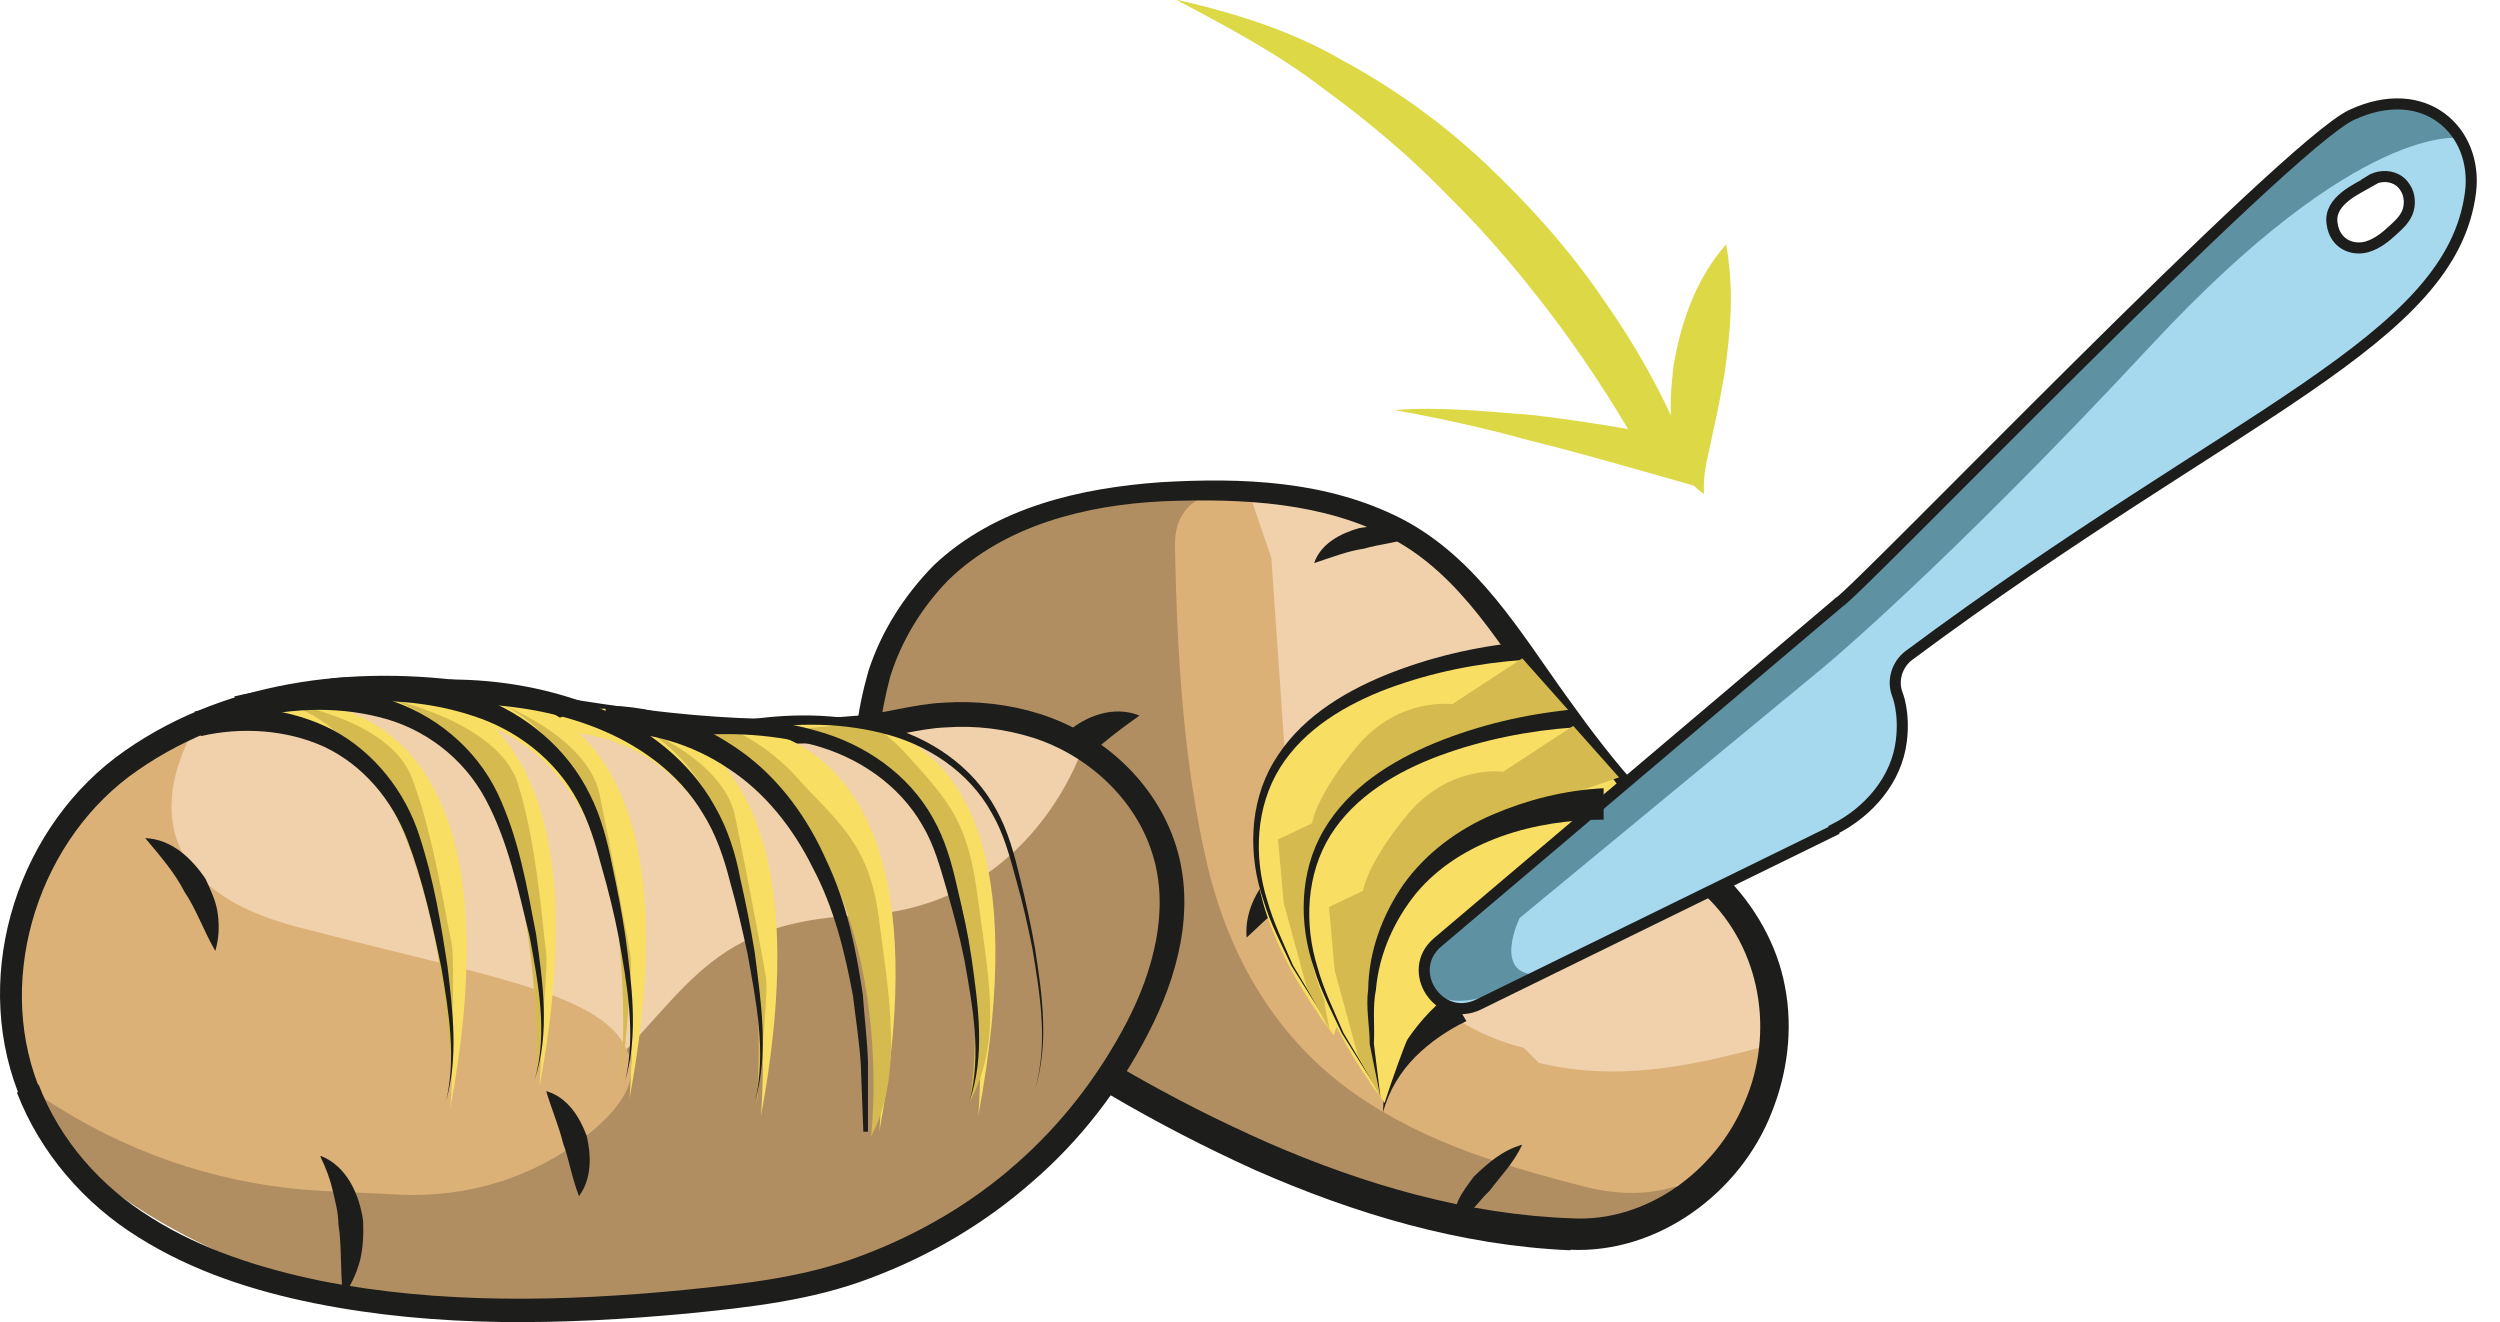 <svg width="104" height="55" viewBox="0 0 104 55" fill="none" xmlns="http://www.w3.org/2000/svg">
<path d="M70.718 49.44C70.718 49.44 51.259 48.347 51.173 34.953C51.088 21.538 52.888 19.588 46.609 20.595C43.802 21.045 41.337 22.503 39.473 23.96C37.094 25.824 35.937 28.931 36.344 31.996L36.751 34.975C37.094 37.546 38.551 39.818 40.716 41.104L50.895 47.211C51.559 47.618 59.145 50.49 59.896 50.683L63.967 50.855C66.153 51.412 68.468 50.983 70.353 49.697L70.739 49.44H70.718Z" fill="#B18E62"/>
<path d="M53.981 22.009C54.067 25.588 54.324 29.167 54.86 32.681C55.267 35.339 55.974 37.91 57.881 39.818C59.617 41.554 61.931 42.668 64.246 43.311C65.51 43.654 66.668 44.104 67.739 44.211C68.061 44.254 68.103 44.318 68.339 44.168C68.811 43.889 69.389 43.332 69.754 42.947L68.939 44.039C68.939 44.532 68.939 44.511 68.853 43.997C68.575 42.561 69.754 41.125 71.061 40.911C72.518 40.696 73.697 41.768 73.975 43.204C74.447 45.69 73.054 47.34 71.189 48.626C69.561 49.74 67.696 49.826 65.875 49.354C62.66 48.518 59.296 47.575 56.295 45.454C53.124 43.204 51.152 39.882 50.231 36.003C49.224 31.739 48.966 27.174 48.881 22.781C48.838 21.324 49.609 20.595 51.109 20.381C52.374 20.188 53.981 20.531 54.024 21.988L53.981 22.009Z" fill="#DCB178"/>
<path d="M65.703 30.561L73.225 39.005L73.268 43.569C70.118 44.405 67.161 44.984 64.01 44.212L63.389 43.591C61.482 43.119 59.767 42.069 58.481 40.547L55.653 37.247C54.388 35.769 53.617 33.883 53.488 31.868L52.888 23.211L51.924 20.382L57.71 21.775L62.66 26.018L65.703 30.561Z" fill="#F0D1AB"/>
<path d="M65.382 50.683C68.489 50.855 71.403 48.712 72.582 45.84C73.825 42.968 73.268 39.454 70.932 37.246C69.861 36.068 68.532 34.932 67.46 33.646C66.325 32.382 65.339 31.01 64.374 29.639C62.467 26.917 60.774 23.938 57.924 22.417C55.095 20.895 51.688 20.724 48.409 20.852C45.152 21.002 41.809 21.86 39.473 24.11C38.358 25.246 37.501 26.639 37.03 28.16C36.623 29.703 36.387 31.31 36.644 32.917C37.008 36.068 38.551 39.282 41.209 40.868H41.251L41.294 40.911C44.83 43.525 48.709 45.754 52.738 47.533C56.767 49.29 61.053 50.533 65.403 50.683H65.382ZM65.339 52.012C60.753 51.819 56.338 50.49 52.202 48.669C48.087 46.804 44.187 44.533 40.566 41.811L40.63 41.854C37.523 39.904 36.001 36.411 35.637 33.025C35.401 31.31 35.658 29.553 36.13 27.903C36.665 26.253 37.63 24.753 38.851 23.51C41.423 21.088 44.98 20.295 48.302 20.059C51.623 19.867 55.16 19.974 58.31 21.581C61.481 23.231 63.282 26.36 65.189 28.996C66.153 30.346 67.139 31.653 68.253 32.875C69.325 34.139 70.546 35.146 71.746 36.432C72.968 37.632 73.932 39.282 74.254 41.039C74.597 42.797 74.361 44.64 73.697 46.29C72.411 49.59 69.003 52.162 65.317 51.99L65.339 52.012Z" fill="#1D1D1B"/>
<path d="M47.402 29.768C46.523 30.389 45.901 30.882 45.28 31.439C44.659 31.996 44.123 32.639 43.287 33.368C43.116 32.275 43.587 31.225 44.38 30.475C45.173 29.768 46.352 29.339 47.402 29.768Z" fill="#1D1D1B"/>
<path d="M56.959 35.147C55.952 35.832 55.074 36.325 54.259 36.925C53.423 37.504 52.759 38.168 51.859 39.004C51.752 37.782 52.481 36.561 53.488 35.854C54.495 35.147 55.759 34.804 56.959 35.168V35.147Z" fill="#1D1D1B"/>
<path d="M45.237 38.597C44.465 39.218 44.015 39.711 43.565 40.269C43.137 40.826 42.751 41.468 42.129 42.261C41.937 41.811 41.851 41.297 41.937 40.826C42.001 40.333 42.215 39.883 42.515 39.454C43.137 38.661 44.272 38.168 45.237 38.597Z" fill="#1D1D1B"/>
<path d="M58.89 22.309C58.118 22.587 57.411 22.63 56.747 22.823C56.039 22.93 55.461 23.166 54.668 23.423C54.947 22.609 55.782 22.18 56.554 21.966C57.347 21.837 58.182 21.837 58.89 22.309Z" fill="#1D1D1B"/>
<path d="M63.325 47.619C62.961 48.391 62.425 48.927 61.975 49.527C61.697 49.784 61.482 50.084 61.225 50.341C60.989 50.62 60.732 50.855 60.561 51.241C60.347 50.834 60.497 50.362 60.647 49.977C60.818 49.591 61.075 49.27 61.311 48.948C61.89 48.391 62.49 47.855 63.325 47.619Z" fill="#1D1D1B"/>
<path d="M54.753 42.024C54.882 42.26 55.032 42.474 55.203 42.688C55.311 42.817 55.396 42.946 55.482 43.074C55.482 43.074 55.825 41.938 56.468 40.31L55.911 37.438L57.261 34.802L59.382 32.595L62.04 31.631H62.104C63.09 30.773 64.14 30.195 65.297 30.002L64.504 28.952L63.068 27.066C63.068 27.066 45.924 28.909 54.732 42.024H54.753Z" fill="#F8DE63"/>
<path d="M63.39 27.452C61.504 27.58 59.575 27.966 57.775 28.63C55.996 29.295 54.26 30.323 53.253 31.931C52.246 33.538 52.139 35.617 52.717 37.46C52.975 38.381 53.403 39.26 53.789 40.16L55.289 42.667L53.725 40.181C53.318 39.303 52.846 38.424 52.567 37.481C51.925 35.638 51.946 33.452 52.975 31.716C54.003 29.959 55.782 28.845 57.603 28.095C59.447 27.345 61.375 26.895 63.368 26.702L63.411 27.409L63.39 27.452Z" fill="#1D1D1B"/>
<path d="M53.168 34.953L53.404 37.568L54.368 41.103L55.311 42.839L55.118 41.875L54.904 38.618L55.44 36.046L56.897 33.903L59.018 31.696L61.676 30.731H61.74L65.233 29.531L63.326 27.388L60.411 29.296C60.411 29.296 58.225 28.974 56.468 31.031C54.732 33.11 54.582 34.246 54.582 34.246L53.147 34.932L53.168 34.953Z" fill="#D5BB4F"/>
<path d="M66.774 33.24C66.774 33.24 54.666 33.797 57.409 45.67C57.409 45.67 58.288 41.705 63.56 40.719L66.774 33.24Z" fill="#F8DE63"/>
<path d="M61.009 42.476C60.28 42.819 59.509 43.333 58.887 43.954C58.266 44.576 57.773 45.369 57.537 46.269C57.537 45.326 57.837 44.383 58.352 43.547C58.866 42.711 59.509 41.983 60.323 41.318L60.987 42.454L61.009 42.476Z" fill="#1D1D1B"/>
<path d="M56.873 44.833C57.001 45.069 57.151 45.283 57.323 45.497C57.43 45.626 57.516 45.755 57.601 45.883C57.601 45.883 57.944 44.747 58.587 43.119L58.03 40.247L59.38 37.611L61.502 35.404L64.159 34.439H64.223C65.209 33.582 66.259 33.004 67.416 32.811L66.623 31.761L65.188 29.875C65.188 29.875 48.043 31.718 56.851 44.833H56.873Z" fill="#F8DE63"/>
<path d="M65.488 30.261C63.602 30.389 61.674 30.775 59.874 31.439C58.095 32.103 56.359 33.132 55.352 34.739C54.345 36.347 54.237 38.425 54.816 40.268C55.073 41.19 55.502 42.069 55.888 42.969L57.388 45.476L55.823 42.99C55.416 42.111 54.945 41.233 54.666 40.29C54.023 38.447 54.045 36.261 55.073 34.525C56.102 32.768 57.881 31.654 59.702 30.904C61.545 30.153 63.474 29.703 65.467 29.511L65.51 30.218L65.488 30.261Z" fill="#1D1D1B"/>
<path d="M55.288 37.762L55.524 40.376L56.488 43.912L57.431 45.648L57.238 44.684L57.024 41.426L57.56 38.855L59.017 36.712L61.138 34.505L63.796 33.54H63.86L67.353 32.34L65.446 30.197L62.531 32.104C62.531 32.104 60.346 31.783 58.588 33.84C56.852 35.919 56.702 37.055 56.702 37.055L55.267 37.74L55.288 37.762Z" fill="#D5BB4F"/>
<path d="M76.289 34.505C77.746 33.776 78.903 32.426 79.096 30.819C79.246 29.619 78.925 28.869 78.925 28.869C78.711 28.29 78.925 27.626 79.418 27.261C93.047 17.125 102.005 14.189 102.777 7.974C103.077 5.445 100.869 3.367 97.826 4.781C95.083 6.067 77.296 24.604 76.482 25.075L59.809 39.198C58.416 40.377 59.852 42.584 61.502 41.791L76.289 34.547V34.505ZM98.576 7.524C98.876 7.331 99.326 7.267 99.691 7.46C99.819 7.524 99.948 7.631 100.055 7.803C100.269 8.124 100.269 8.553 100.141 8.853C100.012 9.153 99.776 9.367 99.562 9.56C99.241 9.86 98.898 10.139 98.469 10.267C97.869 10.439 97.119 10.16 97.012 9.281C96.883 8.339 98.083 7.846 98.598 7.546L98.576 7.524Z" fill="#A6D8EE"/>
<path d="M102.326 5.744C102.326 5.744 98.168 5.037 89.532 14.316C80.896 23.596 75.838 27.775 75.838 27.775L63.216 38.19C63.216 38.19 62.08 40.526 63.923 40.547C63.923 40.547 59.68 43.076 59.187 40.418C59.187 40.418 58.801 39.711 61.416 37.782C64.03 35.854 76.46 25.032 76.46 25.032L88.096 13.524L97.375 4.994C97.375 4.994 99.561 2.787 102.326 5.744Z" fill="#5E91A1"/>
<path d="M76.289 34.505C77.746 33.776 78.903 32.426 79.096 30.819C79.246 29.619 78.925 28.869 78.925 28.869C78.711 28.29 78.925 27.626 79.418 27.261C93.047 17.125 102.005 14.189 102.777 7.974C103.077 5.445 100.869 3.367 97.826 4.781C95.083 6.067 77.296 24.604 76.482 25.075L59.809 39.198C58.416 40.377 59.852 42.584 61.502 41.791L76.289 34.547V34.505ZM98.576 7.524C98.876 7.331 99.326 7.267 99.691 7.46C99.819 7.524 99.948 7.631 100.055 7.803C100.269 8.124 100.269 8.553 100.141 8.853C100.012 9.153 99.776 9.367 99.562 9.56C99.241 9.86 98.898 10.139 98.469 10.267C97.869 10.439 97.119 10.16 97.012 9.281C96.883 8.339 98.083 7.846 98.598 7.546L98.576 7.524Z" stroke="#1D1D1B" stroke-width="0.46" stroke-miterlimit="10"/>
<path d="M66.689 34.097C63.903 34.097 60.775 34.933 58.91 37.162C58.01 38.276 57.367 39.669 57.239 41.169C57.089 41.898 57.196 42.67 57.153 43.42L57.431 45.67L56.981 43.441C56.981 42.691 56.81 41.919 56.917 41.148C56.938 39.605 57.496 38.062 58.396 36.776C59.317 35.49 60.646 34.505 62.103 33.883C63.56 33.262 65.082 32.876 66.711 32.79V34.119L66.689 34.097Z" fill="#1D1D1B"/>
<path d="M46.115 32.959C46.351 32.831 46.608 32.895 46.822 33.002C47.037 33.109 47.187 33.302 47.315 33.452C47.508 33.838 47.637 34.267 47.444 34.717C47.015 34.438 46.865 34.117 46.651 33.86C46.587 33.688 46.48 33.581 46.415 33.431C46.33 33.281 46.265 33.131 46.094 32.938L46.115 32.959Z" fill="#1D1D1B"/>
<path d="M8.228 30.109C8.228 30.109 5.142 30.816 5.699 31.459C6.256 32.102 6.728 35.788 6.728 35.788L11.528 41.188L19.693 44.81L25.458 47.103L28.908 45.775L36.451 38.703L43.416 37.674L45.581 36.452L46.245 33.945L46.888 32.595L45.666 31.459L44.123 30.409C44.123 30.409 41.316 29.616 40.609 29.488C39.902 29.359 37.587 29.873 36.987 29.852C36.387 29.831 32.337 30.645 31.287 30.388C30.237 30.131 29.979 30.731 28.479 30.195L22.865 29.059L18.943 28.759C18.943 28.759 17.743 27.58 14.764 28.609C11.785 29.638 11.807 28.652 10.028 29.359L8.228 30.066V30.109Z" fill="#F0D1AB"/>
<path d="M31.694 53.767L22.865 54.474L12.707 53.488C12.707 53.488 1.885 50.188 1.285 44.573C1.285 44.573 16.522 51.431 22.522 46.888C28.523 42.345 28.351 38.401 35.723 38.08C43.095 37.759 45.131 30.858 45.131 30.858L47.917 33.194C47.917 33.194 52.996 48.688 31.694 53.767Z" fill="#B18E62"/>
<path d="M8.228 30.109C8.228 30.109 3.942 36.346 12.342 38.553C20.743 40.76 25.586 41.36 26.229 44.125C26.486 45.196 25.586 46.31 24.386 47.253C22.157 49.032 19.371 49.825 16.607 49.696L13.478 49.546C9.578 49.353 5.827 48.175 2.506 46.118L1.156 45.282L0.513 39.517L2.12 35.124L5.292 31.717L8.185 30.088L8.228 30.109Z" fill="#DCB178"/>
<path d="M0.748 45.431C-1.202 40.374 0.791 34.287 5.206 31.223C9.599 28.158 15.235 27.623 20.314 28.48C25.35 29.401 30.429 30.237 35.465 29.787C36.708 29.723 37.908 29.294 39.279 29.23C40.608 29.144 41.98 29.294 43.266 29.701C45.837 30.516 48.087 32.53 48.923 35.188C49.759 37.866 48.966 40.674 47.766 42.988C46.566 45.324 44.937 47.446 42.944 49.16C40.972 50.896 38.679 52.246 36.215 53.167C33.751 54.11 31.115 54.389 28.564 54.646C23.443 55.117 18.214 55.246 13.092 54.217C10.542 53.703 8.013 52.889 5.763 51.474C3.513 50.081 1.67 47.96 0.705 45.453L0.748 45.431ZM1.605 45.11C2.484 47.424 4.177 49.353 6.299 50.66C8.399 51.989 10.842 52.76 13.306 53.275C18.278 54.26 23.421 54.153 28.479 53.66C31.029 53.403 33.536 53.124 35.872 52.224C38.208 51.346 40.415 50.06 42.28 48.41C44.166 46.76 45.709 44.745 46.866 42.538C48.002 40.352 48.666 37.802 47.937 35.509C47.23 33.237 45.258 31.416 42.965 30.687C41.808 30.323 40.587 30.173 39.365 30.259C38.187 30.301 36.922 30.73 35.572 30.816C30.343 31.266 25.178 30.387 20.164 29.466C15.235 28.63 9.877 29.166 5.741 32.037C1.67 34.823 -0.195 40.524 1.584 45.131L1.605 45.11Z" fill="#1D1D1B"/>
<path d="M22.715 45.389C23.615 45.646 24.108 46.46 24.408 47.253C24.601 48.089 24.622 49.032 24.086 49.761C23.765 48.925 23.679 48.239 23.422 47.553C23.251 46.846 22.972 46.225 22.715 45.367V45.389Z" fill="#1D1D1B"/>
<path d="M6.042 34.866C7.135 34.909 7.971 35.702 8.549 36.559C8.764 37.03 8.999 37.502 9.064 38.037C9.128 38.552 9.106 39.066 8.956 39.559C8.442 38.659 8.164 37.823 7.671 37.094C7.264 36.301 6.706 35.659 6.042 34.866Z" fill="#1D1D1B"/>
<path d="M13.349 48.088C14.441 48.517 14.956 49.717 15.106 50.788C15.127 51.345 15.106 51.902 14.977 52.438C14.827 52.974 14.613 53.467 14.27 53.917C14.142 52.824 14.227 51.86 14.077 50.917C14.077 50.445 13.949 49.995 13.841 49.524C13.734 49.052 13.563 48.602 13.327 48.109L13.349 48.088Z" fill="#1D1D1B"/>
<path d="M11.27 29.209C11.27 29.209 22.22 27.387 18.727 46.139C18.727 46.139 20.42 28.823 8.591 30.173L11.27 29.209Z" fill="#F8DE63"/>
<path d="M14.978 28.33C14.978 28.33 25.928 26.508 22.435 45.26C22.435 45.26 24.128 27.944 12.299 29.294L14.978 28.33Z" fill="#F8DE63"/>
<path d="M18.729 28.78C18.729 28.78 29.679 26.958 26.186 45.71C26.186 45.71 27.879 28.394 16.05 29.744L18.729 28.78Z" fill="#F8DE63"/>
<path d="M24.192 29.529C24.192 29.529 35.143 27.708 31.65 46.459C31.65 46.459 33.343 29.143 21.514 30.494L24.192 29.529Z" fill="#F8DE63"/>
<path d="M27.728 30.666C29.357 30.087 31.178 30.023 32.743 30.73C35.55 31.994 38.657 35.852 36.579 47.081C36.579 47.081 38.272 29.765 26.442 31.116L27.728 30.666Z" fill="#F8DE63"/>
<path d="M31.842 30.022C33.578 29.786 35.486 29.722 37.071 30.429C39.879 31.694 42.793 35.187 40.693 46.438C40.693 46.438 42.386 29.122 30.557 30.472L31.842 30.022Z" fill="#F8DE63"/>
<path d="M26.27 30.109C26.27 30.109 30.064 31.481 30.578 33.945C31.092 36.431 31.735 39.881 31.864 40.653C31.992 41.424 31.457 46.118 31.457 46.118C31.457 46.118 32.742 32.959 26.292 30.088L26.27 30.109Z" fill="#D5BB4F"/>
<path d="M20.635 29.209C20.635 29.209 24.428 30.581 24.942 33.045C25.456 35.531 26.099 38.981 26.228 39.753C26.357 40.525 25.821 45.218 25.821 45.218C25.821 45.218 27.107 32.06 20.656 29.188L20.635 29.209Z" fill="#D5BB4F"/>
<path d="M16.221 29.079C16.221 29.079 20.721 30.044 21.535 32.572C22.35 35.101 22.585 38.766 22.714 39.558C22.843 40.351 22.307 45.023 22.307 45.023C22.307 45.023 22.971 31.351 16.242 29.079H16.221Z" fill="#D5BB4F"/>
<path d="M11.548 29.165C11.548 29.165 16.091 29.808 17.098 32.272C18.041 34.63 18.577 38.38 18.77 39.151C18.963 39.923 18.748 44.638 18.748 44.638C18.748 44.638 18.47 30.944 11.569 29.165H11.548Z" fill="#D5BB4F"/>
<path d="M29.421 29.958C29.421 29.958 31.436 30.451 33.107 32.294C34.757 34.137 36.15 35.016 36.557 38.166C36.965 41.316 37.608 44.681 36.236 47.274C36.236 47.274 37.886 33.901 28.028 30.108" fill="#D5BB4F"/>
<path d="M35.528 30.109C35.528 30.109 36.171 29.659 37.821 31.502C39.471 33.345 40.264 34.16 40.671 37.31C41.078 40.46 41.743 43.224 40.35 45.818C40.35 45.818 42.686 31.159 31.906 30.452" fill="#D5BB4F"/>
<path d="M8.1 29.594C10.071 29.251 12.086 29.465 13.843 30.365C15.6 31.308 16.864 32.958 17.443 34.759C18.043 36.58 18.343 38.402 18.622 40.245C18.836 42.088 19.072 43.995 18.558 45.795C18.986 43.974 18.665 42.088 18.365 40.288C18 38.487 17.593 36.644 16.95 34.951C16.307 33.258 15.086 31.823 13.5 31.073C11.914 30.344 10.028 30.237 8.357 30.622L8.1 29.594Z" fill="#1D1D1B"/>
<path d="M9.728 28.974C11.806 28.481 13.928 28.459 15.985 29.059C18.021 29.638 19.8 31.117 20.7 33.002C21.6 34.91 21.921 36.903 22.307 38.896C22.586 40.889 22.886 42.989 22.243 44.917C22.8 42.967 22.393 40.91 22.028 38.938C21.557 37.01 21.128 34.974 20.207 33.26C19.285 31.524 17.635 30.281 15.771 29.831C13.906 29.359 11.87 29.466 10.049 29.981L9.749 28.974H9.728Z" fill="#1D1D1B"/>
<path d="M13.778 28.223C15.878 28.03 17.957 28.266 19.929 28.994C21.879 29.701 23.615 31.159 24.536 33.045C25.008 33.966 25.265 34.995 25.458 35.959C25.672 36.945 25.865 37.931 26.015 38.938C26.272 40.909 26.572 42.988 26.015 44.938C26.465 42.967 26.079 40.931 25.736 38.981C25.543 37.995 25.308 37.031 25.029 36.066C24.772 35.102 24.493 34.159 24.022 33.302C23.1 31.587 21.472 30.344 19.629 29.766C17.807 29.166 15.771 29.037 13.907 29.273L13.757 28.223H13.778Z" fill="#1D1D1B"/>
<path d="M18.686 28.266C20.851 28.266 22.951 28.651 24.944 29.466C26.916 30.28 28.716 31.673 29.744 33.559C30.28 34.48 30.602 35.53 30.794 36.538C31.03 37.545 31.223 38.573 31.395 39.602C31.652 41.638 31.995 43.781 31.416 45.795C31.887 43.76 31.459 41.681 31.095 39.666C30.88 38.659 30.645 37.652 30.366 36.666C30.109 35.659 29.787 34.716 29.252 33.859C28.223 32.123 26.509 30.923 24.644 30.216C22.78 29.509 20.701 29.23 18.729 29.294L18.686 28.244V28.266Z" fill="#1D1D1B"/>
<path d="M27.923 30.087C29.959 29.787 32.016 29.83 33.987 30.408C35.959 30.944 37.802 32.209 38.809 34.03C39.324 34.93 39.602 35.937 39.816 36.902C40.052 37.866 40.267 38.852 40.416 39.859C40.695 41.831 40.995 43.909 40.331 45.817C40.845 43.867 40.459 41.852 40.117 39.923C39.924 38.959 39.666 37.995 39.388 37.03C39.109 36.066 38.852 35.123 38.359 34.309C37.395 32.637 35.681 31.48 33.816 30.987C31.952 30.494 29.937 30.43 28.009 30.687L27.901 30.087H27.923Z" fill="#1D1D1B"/>
<path d="M30.752 30C32.745 29.658 34.781 29.658 36.731 30.172C38.681 30.665 40.481 31.886 41.446 33.686C41.938 34.565 42.196 35.551 42.431 36.515C42.667 37.48 42.881 38.444 43.053 39.43C43.353 41.358 43.653 43.416 43.053 45.323C43.61 43.416 43.267 41.38 42.946 39.451C42.753 38.487 42.538 37.522 42.26 36.558C42.003 35.615 41.746 34.651 41.253 33.815C40.31 32.101 38.553 30.943 36.667 30.493C34.781 30.022 32.766 30.065 30.859 30.429L30.773 30H30.752Z" fill="#1D1D1B"/>
<path d="M25.179 29.358C27.279 29.358 29.186 30.086 30.815 31.244C32.444 32.401 33.622 34.072 34.394 35.83C35.229 37.587 35.615 39.494 35.894 41.38C35.958 42.344 36.087 43.287 36.108 44.23V47.08H35.915L35.808 44.252C35.744 43.309 35.594 42.366 35.487 41.444C35.144 39.601 34.694 37.758 33.815 36.108C33.001 34.458 31.822 32.958 30.3 31.972C28.822 30.965 26.957 30.408 25.264 30.472L25.179 29.358Z" fill="#1D1D1B"/>
<path d="M49.009 0C51.323 0.536 53.702 1.264 55.802 2.486C57.945 3.643 59.959 5.079 61.738 6.75C63.517 8.422 65.167 10.244 66.56 12.258C67.974 14.251 69.174 16.351 70.117 18.666L70.782 20.294L69.132 19.823C67.31 19.308 65.467 18.773 63.624 18.323C61.781 17.808 59.917 17.401 58.009 17.058C59.938 16.908 61.888 17.123 63.817 17.273C65.746 17.508 67.653 17.808 69.56 18.194L68.574 19.351C67.503 17.358 66.217 15.365 64.846 13.501C63.453 11.636 61.974 9.858 60.324 8.229C58.717 6.558 56.938 5.058 55.052 3.686C53.188 2.25 51.13 1.157 48.987 0.021L49.009 0Z" fill="#DCD846"/>
<path d="M71.81 10.18C72.153 12.109 71.982 13.823 71.746 15.516C71.596 16.352 71.446 17.188 71.253 18.002C71.103 18.838 70.825 19.588 70.889 20.552C69.989 19.995 69.71 18.859 69.582 17.959C69.432 17.016 69.517 16.095 69.624 15.173C69.946 13.373 70.525 11.637 71.81 10.158V10.18Z" fill="#DCD846"/>
</svg>

